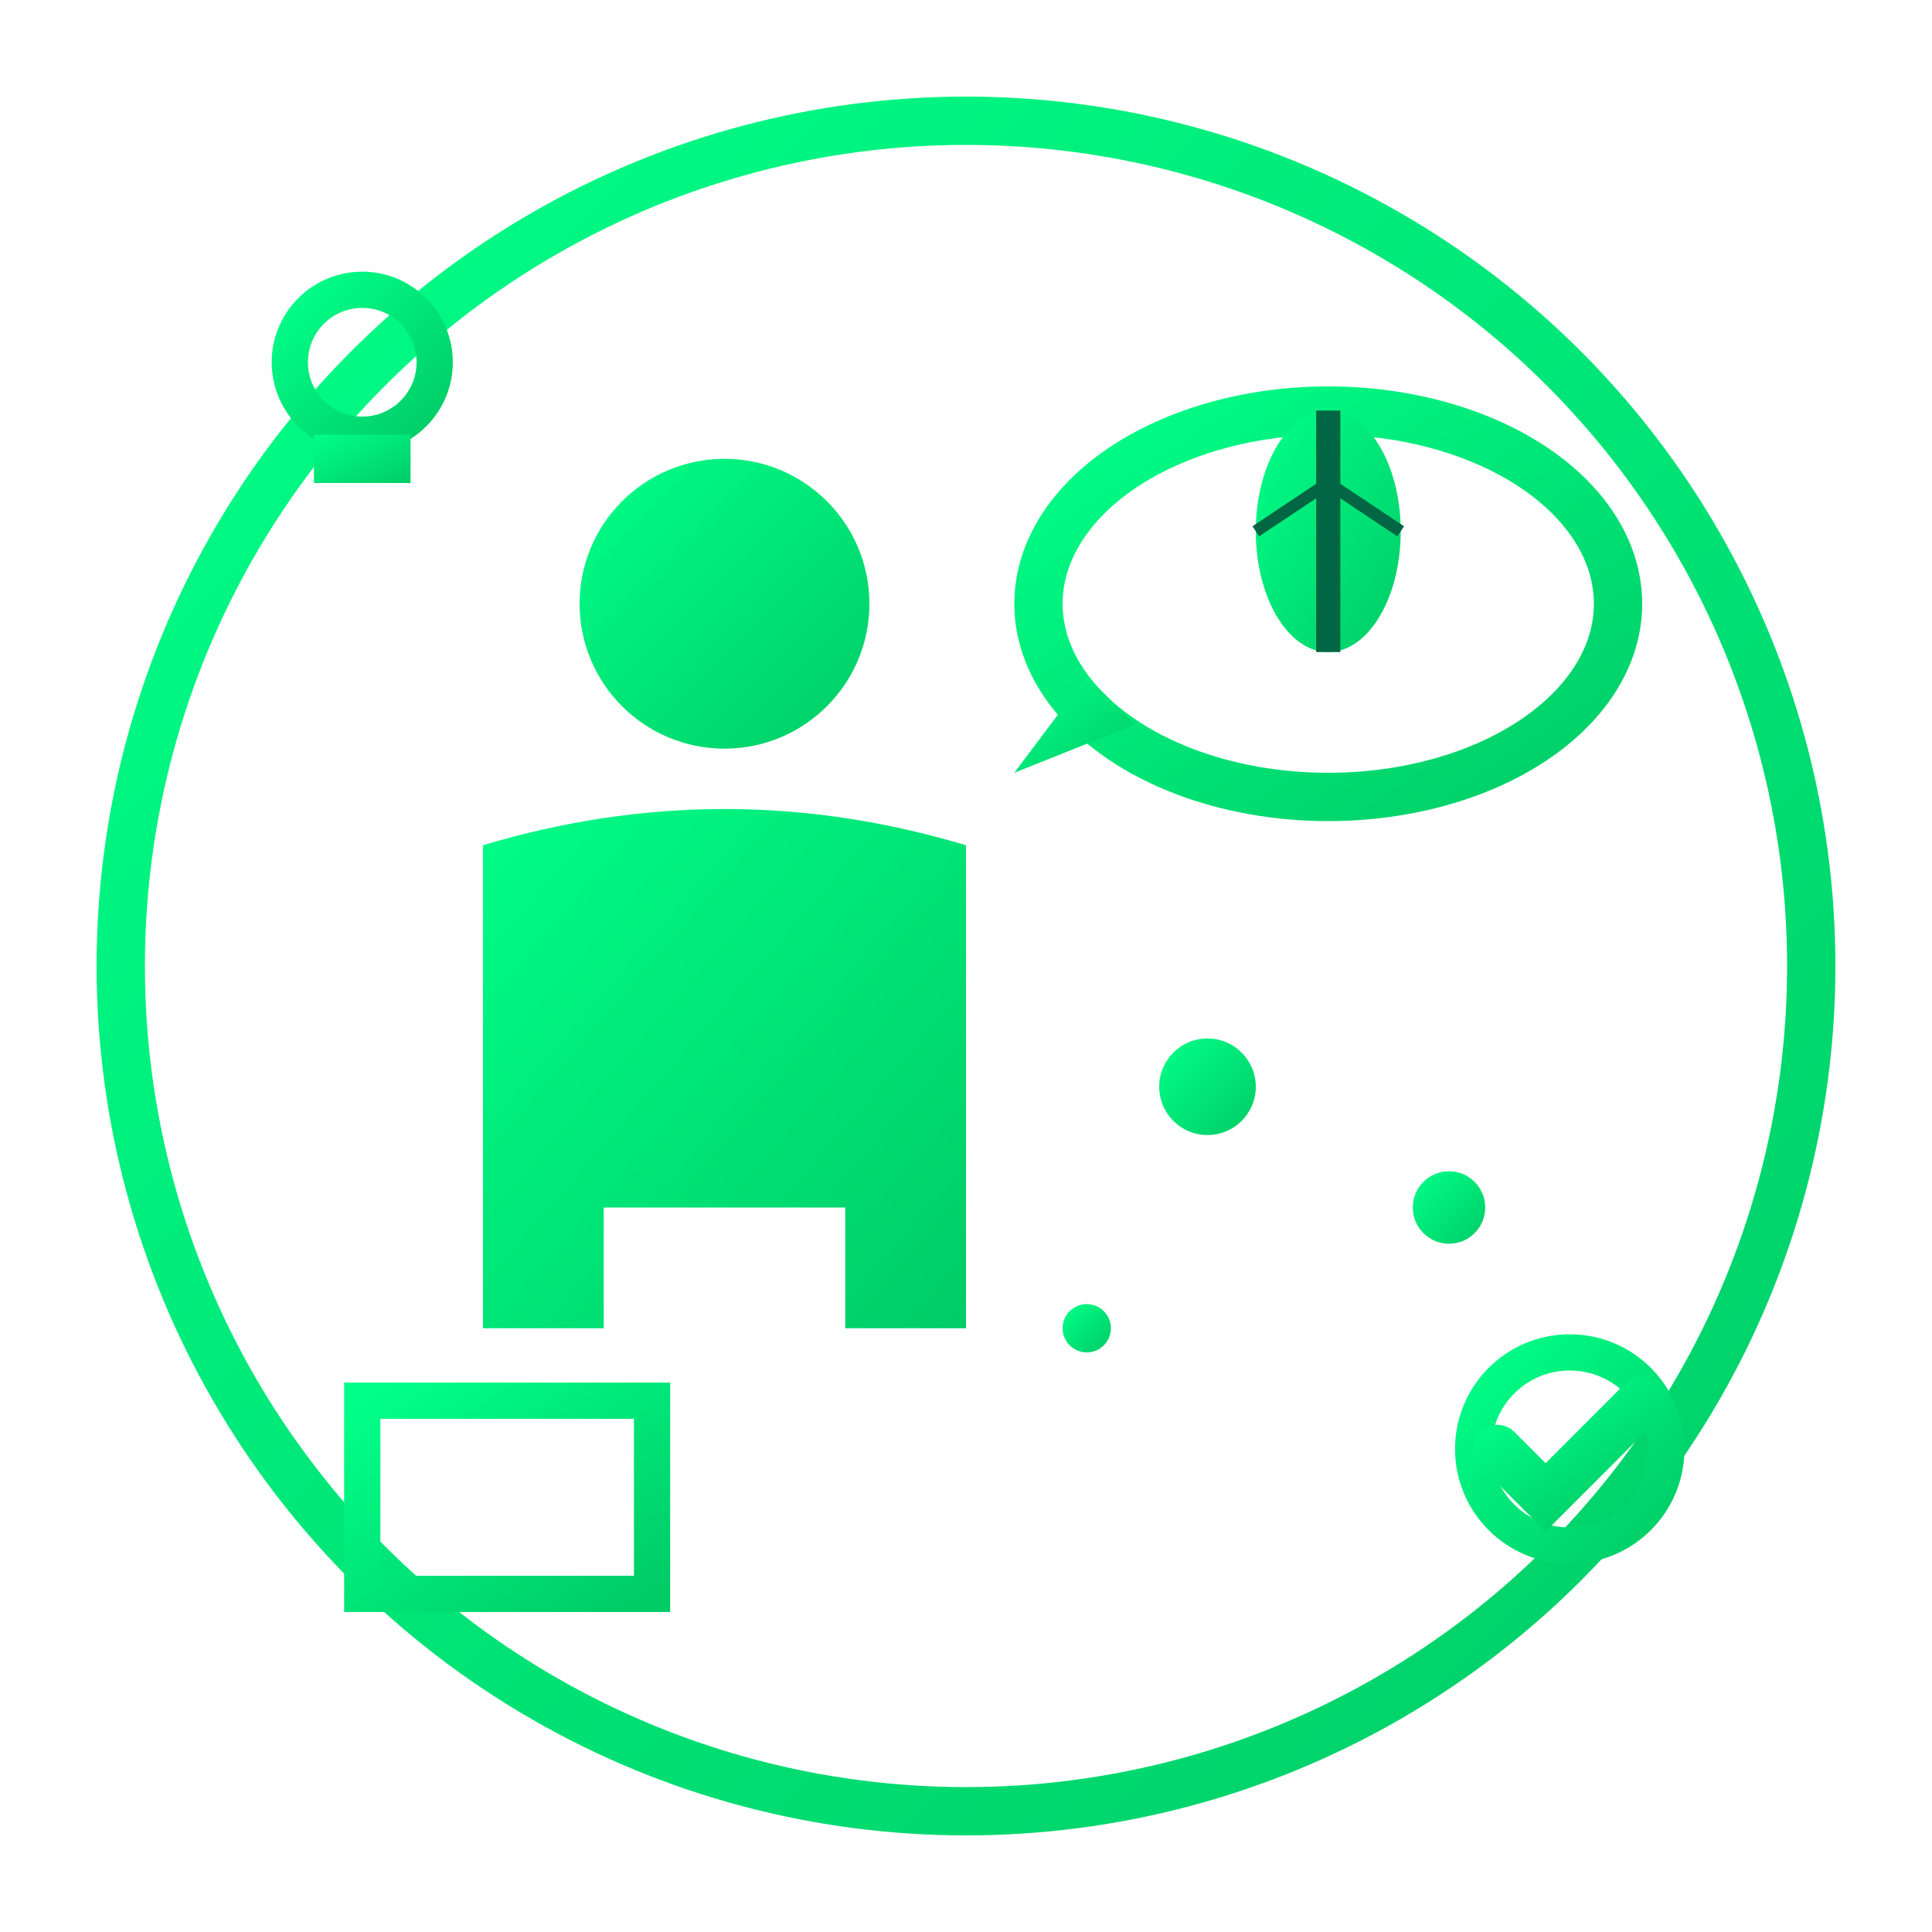 <svg width="80" height="80" viewBox="0 0 80 80" fill="none" xmlns="http://www.w3.org/2000/svg">
  <defs>
    <filter id="serviceGlow3" x="-50%" y="-50%" width="200%" height="200%">
      <feGaussianBlur stdDeviation="3" result="coloredBlur"/>
      <feMerge> 
        <feMergeNode in="coloredBlur"/>
        <feMergeNode in="SourceGraphic"/>
      </feMerge>
    </filter>
    <linearGradient id="consultGrad" x1="0%" y1="0%" x2="100%" y2="100%">
      <stop offset="0%" style="stop-color:#00ff88;stop-opacity:1" />
      <stop offset="100%" style="stop-color:#00cc66;stop-opacity:1" />
    </linearGradient>
  </defs>
  
  <!-- Background circle -->
  <circle cx="40" cy="40" r="35" fill="none" stroke="url(#consultGrad)" stroke-width="2" filter="url(#serviceGlow3)"/>
  
  <!-- Person silhouette (consultation expert) -->
  <circle cx="30" cy="25" r="6" fill="url(#consultGrad)" filter="url(#serviceGlow3)"/>
  <path d="M20 35 Q30 32 40 35 L40 55 L35 55 L35 50 L25 50 L25 55 L20 55 Z" fill="url(#consultGrad)" filter="url(#serviceGlow3)"/>
  
  <!-- Speech bubble -->
  <ellipse cx="55" cy="25" rx="12" ry="8" fill="none" stroke="url(#consultGrad)" stroke-width="2" filter="url(#serviceGlow3)"/>
  <polygon points="45,28 42,32 47,30" fill="url(#consultGrad)" filter="url(#serviceGlow3)"/>
  
  <!-- Plant icon in speech bubble -->
  <ellipse cx="55" cy="22" rx="3" ry="5" fill="url(#consultGrad)" filter="url(#serviceGlow3)"/>
  <line x1="55" y1="17" x2="55" y2="27" stroke="#006644" stroke-width="1"/>
  <line x1="55" y1="20" x2="52" y2="22" stroke="#006644" stroke-width="0.5"/>
  <line x1="55" y1="20" x2="58" y2="22" stroke="#006644" stroke-width="0.5"/>
  
  <!-- Knowledge/expertise symbols -->
  <circle cx="50" cy="45" r="2" fill="url(#consultGrad)" filter="url(#serviceGlow3)"/>
  <circle cx="60" cy="50" r="1.5" fill="url(#consultGrad)" filter="url(#serviceGlow3)"/>
  <circle cx="45" cy="55" r="1" fill="url(#consultGrad)" filter="url(#serviceGlow3)"/>
  
  <!-- Book/manual -->
  <rect x="15" y="58" width="12" height="8" fill="none" stroke="url(#consultGrad)" stroke-width="1.5" filter="url(#serviceGlow3)"/>
  <line x1="18" y1="58" x2="18" y2="66" stroke="url(#consultGrad)" stroke-width="1"/>
  <line x1="20" y1="60" x2="25" y2="60" stroke="url(#consultGrad)" stroke-width="0.5"/>
  <line x1="20" y1="62" x2="24" y2="62" stroke="url(#consultGrad)" stroke-width="0.5"/>
  <line x1="20" y1="64" x2="25" y2="64" stroke="url(#consultGrad)" stroke-width="0.5"/>
  
  <!-- Checkmark for expertise -->
  <circle cx="65" cy="60" r="4" fill="none" stroke="url(#consultGrad)" stroke-width="1.5" filter="url(#serviceGlow3)"/>
  <path d="M62 60 L64 62 L68 58" stroke="url(#consultGrad)" stroke-width="2" stroke-linecap="round" filter="url(#serviceGlow3)"/>
  
  <!-- Lightbulb for ideas -->
  <circle cx="15" cy="15" r="3" fill="none" stroke="url(#consultGrad)" stroke-width="1.5" filter="url(#serviceGlow3)"/>
  <rect x="13" y="18" width="4" height="2" fill="url(#consultGrad)" filter="url(#serviceGlow3)"/>
  <line x1="15" y1="10" x2="15" y2="12" stroke="url(#consultGrad)" stroke-width="1"/>
  <line x1="11" y1="15" x2="13" y2="15" stroke="url(#consultGrad)" stroke-width="1"/>
  <line x1="17" y1="15" x2="19" y2="15" stroke="url(#consultGrad)" stroke-width="1"/>
</svg>
